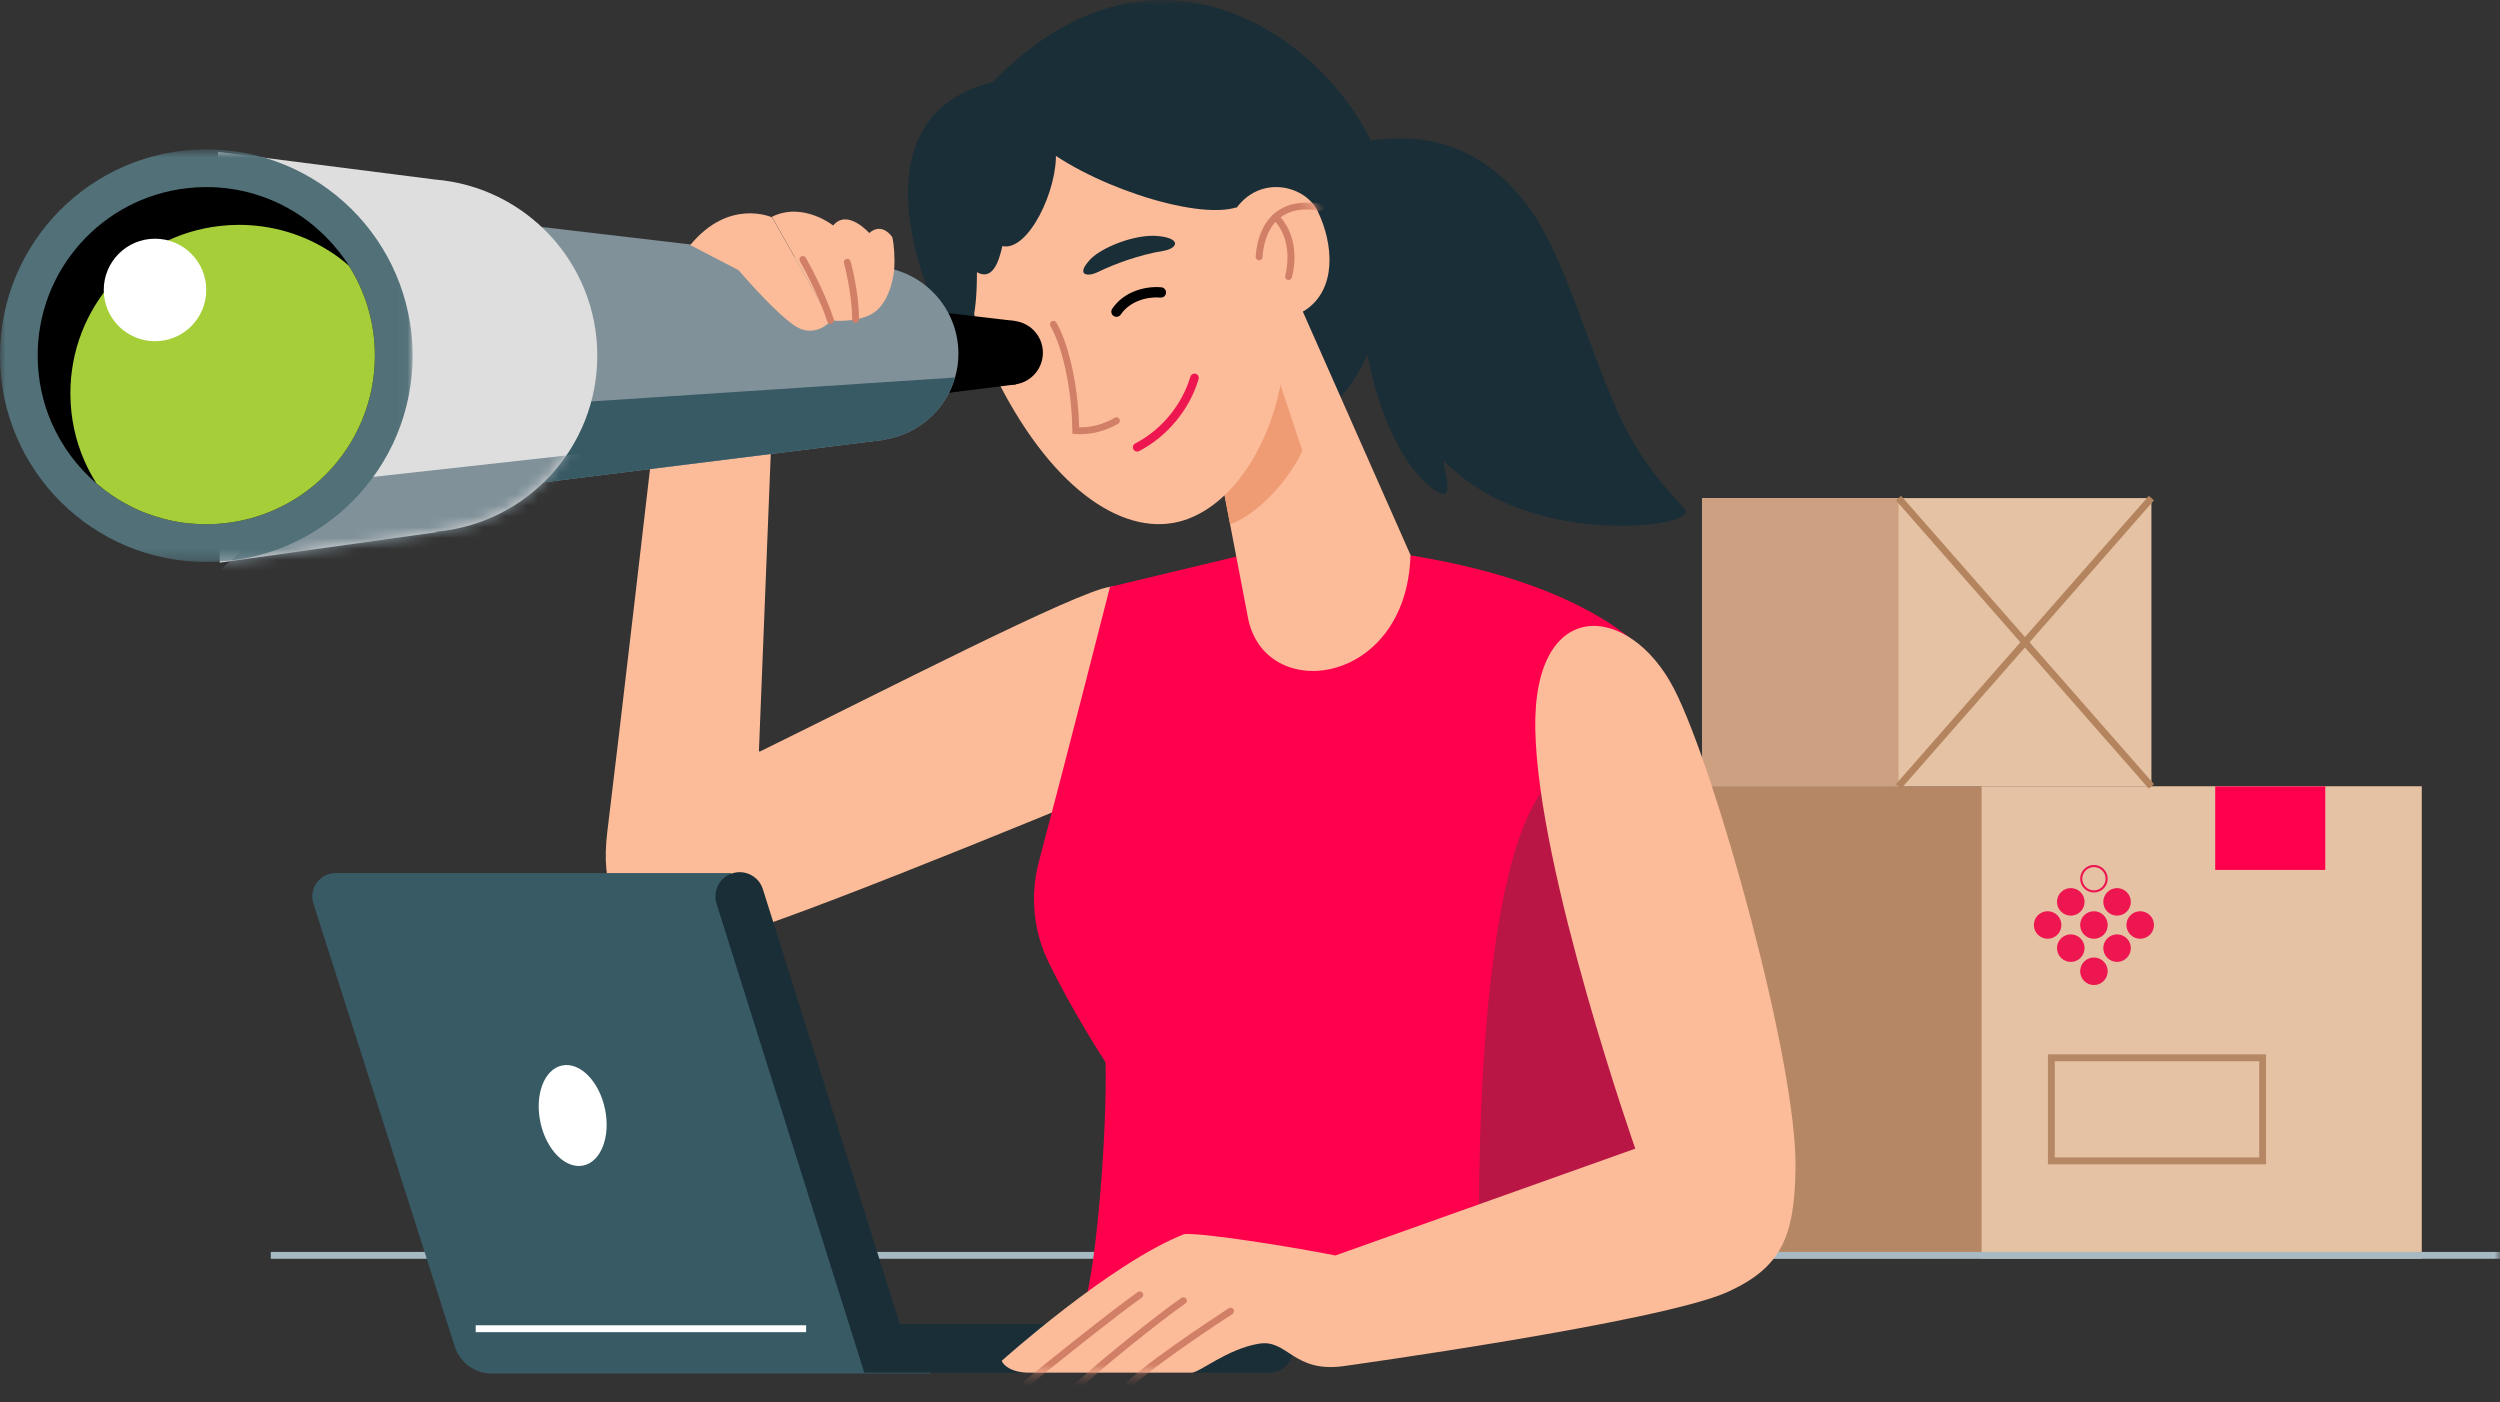 <svg width="230" height="129" viewBox="0 0 230 129" fill="none" xmlns="http://www.w3.org/2000/svg">
    <rect x="0" y="0" width="230" height="129" fill="#333333" stroke="none"/>
    <path fill-rule="evenodd" clip-rule="evenodd" d="M55.876 76.491C56.706 69.89 60.485 37.281 60.485 37.281C61.05 33.483 64.58 30.868 68.384 31.425C72.182 31.99 71.576 35.405 71.012 39.202L69.822 69.063C69.813 69.119 69.871 69.161 69.922 69.135C81.256 63.578 99.086 54.391 102.113 53.991C108.821 53.191 111.661 68.51 104.759 71.462C104.759 71.462 75.209 83.789 67.456 86.045C62.277 87.553 54.565 86.91 55.876 76.491Z" fill="#FCBC99"/>
    <mask id="mask0" mask-type="alpha" maskUnits="userSpaceOnUse" x="0" y="0" width="230" height="129">
        <path fill-rule="evenodd" clip-rule="evenodd" d="M0 128.066H230V0H0V128.066Z" fill="white"/>
    </mask>
    <g mask="url(#mask0)">
        <path fill-rule="evenodd" clip-rule="evenodd" d="M157.486 115.786H222.791V72.349H157.486V115.786Z" fill="#B68765"/>
        <path fill-rule="evenodd" clip-rule="evenodd" d="M182.307 115.786H222.79V72.349H182.307V115.786Z" fill="#E5C2A3"/>
        <path fill-rule="evenodd" clip-rule="evenodd" d="M213.924 72.349V80.032H203.8V72.349" fill="#FF004D"/>
        <path fill-rule="evenodd" clip-rule="evenodd" d="M189.041 106.482H207.847V97.633H189.041V106.482ZM188.408 107.114H208.479V97H188.408V107.114Z" fill="#B68765"/>
        <path fill-rule="evenodd" clip-rule="evenodd" d="M156.604 72.349H197.931V45.825H156.604V72.349Z" fill="#E5C2A3"/>
        <path fill-rule="evenodd" clip-rule="evenodd" d="M156.604 72.349H174.665V45.825H156.604V72.349Z" fill="#CCA080"/>
        <path fill-rule="evenodd" clip-rule="evenodd" d="M174.901 72.557L174.427 72.14L197.692 45.617L198.166 46.033L174.901 72.557Z" fill="#B3845E"/>
        <path fill-rule="evenodd" clip-rule="evenodd" d="M197.692 72.557L174.427 46.033L174.901 45.617L198.166 72.14L197.692 72.557Z" fill="#B3845E"/>
        <path fill-rule="evenodd" clip-rule="evenodd" d="M24.912 115.808H229.999V115.176H24.912V115.808Z" fill="#A7B9C2"/>
        <path fill-rule="evenodd" clip-rule="evenodd" d="M151.672 91.667C151.672 97.671 151.469 103.536 151.242 108.366C150.888 115.356 150.445 120.199 150.445 120.199H99.716C100.93 116.292 101.853 103.955 101.714 97.734C101.714 97.734 98.768 93.247 96.442 88.468C95.052 85.6 94.761 82.325 95.583 79.254C97.883 70.619 102.118 53.996 102.118 53.996L118.767 50.002C125.96 50.318 133.216 51.354 139.372 53.351C145.035 55.185 149.801 57.814 152.733 61.429C152.961 61.708 153.189 61.998 153.391 62.289C155.957 68.888 151.646 80.529 151.672 91.667Z" fill="#FF004D"/>
        <path fill-rule="evenodd" clip-rule="evenodd" d="M91.325 7.548C106.731 -8.194 122.317 4.118 126.376 13.518C129.847 21.555 127.312 33.482 122.317 37.489C118.934 40.203 101.051 22.805 101.051 22.805L91.325 7.548Z" fill="#1A2E37"/>
        <path fill-rule="evenodd" clip-rule="evenodd" d="M129.766 51.059C129.426 63.204 116.219 64.828 114.789 56.706L112.618 45.356L118.636 25.902L129.766 51.059Z" fill="#FCBC99"/>
        <path fill-rule="evenodd" clip-rule="evenodd" d="M119.819 41.479C118.232 44.846 115.092 47.64 113.167 48.222L112.619 45.357L117.01 33.008L119.819 41.479Z" fill="#EF9C74"/>
        <path fill-rule="evenodd" clip-rule="evenodd" d="M112.647 21.509C114.256 15.705 119.853 16.581 121.233 19.438C122.69 22.457 123.014 26.627 120.048 28.561C118.59 29.512 116.2 28.382 116.2 28.382L112.647 21.509Z" fill="#FCBC99"/>
        <path fill-rule="evenodd" clip-rule="evenodd" d="M118.545 25.76C118.516 25.76 118.485 25.756 118.455 25.745C118.287 25.696 118.193 25.52 118.243 25.352C118.252 25.321 119.152 22.206 117.131 20.188C117.007 20.064 117.007 19.864 117.131 19.74C117.254 19.616 117.455 19.616 117.577 19.74C119.869 22.032 118.891 25.392 118.848 25.535C118.807 25.671 118.681 25.76 118.545 25.76Z" fill="#D17F66"/>
        <path fill-rule="evenodd" clip-rule="evenodd" d="M89.558 21.473C88.205 25.068 89.974 31.474 91.842 35.14C97.08 45.417 103.737 49.517 108.91 47.869C117.483 45.139 122.289 27.79 113.75 19.081C108.282 13.505 104.237 13.026 100.773 13.328C97.31 13.631 94.03 15.6 92.222 17.422C90.415 19.243 89.558 21.473 89.558 21.473Z" fill="#FCBC99"/>
        <path fill-rule="evenodd" clip-rule="evenodd" d="M91.324 7.548C76.912 11.156 86.789 30.557 87.425 30.945C89.379 32.14 89.877 28.894 89.877 25.044C91.258 25.811 91.864 24.237 92.217 22.639C94.598 23.186 97.344 17.418 97.136 13.93C96.81 8.436 92.106 7.352 91.324 7.548Z" fill="#1A2E37"/>
        <path fill-rule="evenodd" clip-rule="evenodd" d="M106.562 21.717C104.407 21.497 101.284 22.804 100.298 23.87C98.886 25.395 100.124 25.462 100.983 25.041C102.606 24.244 104.88 23.431 107.043 23.076C108.313 22.867 108.763 21.941 106.562 21.717Z" fill="#1A2E37"/>
        <path fill-rule="evenodd" clip-rule="evenodd" d="M102.715 29.149C102.624 29.149 102.533 29.123 102.451 29.068C102.234 28.923 102.176 28.629 102.321 28.411C103.429 26.764 105.438 26.307 106.84 26.43C107.1 26.452 107.294 26.681 107.273 26.942C107.251 27.202 107.044 27.403 106.761 27.375C105.534 27.269 103.93 27.716 103.109 28.939C103.018 29.076 102.867 29.149 102.715 29.149Z" fill="black"/>
        <path fill-rule="evenodd" clip-rule="evenodd" d="M99.414 39.946C99.256 39.946 99.099 39.939 98.945 39.926L98.657 39.901L98.655 39.614C98.627 36.571 97.993 32.414 96.639 29.988C96.555 29.836 96.609 29.644 96.761 29.558C96.916 29.473 97.107 29.529 97.192 29.68C98.556 32.124 99.216 36.219 99.282 39.312C100.387 39.349 101.542 39.027 102.556 38.436C102.703 38.346 102.898 38.398 102.988 38.55C103.075 38.7 103.025 38.893 102.874 38.981C101.81 39.604 100.572 39.946 99.414 39.946Z" fill="#D17F66"/>
        <path fill-rule="evenodd" clip-rule="evenodd" d="M95.946 32.438C95.939 30.814 94.617 29.504 92.993 29.511C91.37 29.518 90.059 30.84 90.066 32.463C90.073 34.087 91.394 35.398 93.019 35.391C94.642 35.384 95.953 34.062 95.946 32.438Z" fill="black"/>
        <path fill-rule="evenodd" clip-rule="evenodd" d="M93.466 35.364L79.275 37.132L79.235 27.871L93.442 29.538L93.466 35.364Z" fill="black"/>
        <path fill-rule="evenodd" clip-rule="evenodd" d="M88.175 32.494C88.175 33.265 88.074 34.023 87.859 34.731V34.743C87.011 37.689 84.496 39.94 81.412 40.433V40.457L42.73 45.286L42.705 37.702L42.629 20.041L81.348 24.58V24.605C85.191 25.187 88.15 28.486 88.175 32.494Z" fill="#809199"/>
        <path fill-rule="evenodd" clip-rule="evenodd" d="M87.859 34.731V34.744C87.012 37.689 84.496 39.94 81.412 40.433V40.458L42.73 45.286L42.704 37.702L87.859 34.731Z" fill="#385A65"/>
        <path fill-rule="evenodd" clip-rule="evenodd" d="M20.052 36.609L20.213 51.762L40.15 48.966V48.912C48.475 48.166 54.987 41.163 54.951 32.652C54.915 24.139 48.344 17.192 40.012 16.516L20.052 13.97V36.609Z" fill="#DEDEDE"/>
    </g>
    <mask id="mask1" mask-type="alpha" maskUnits="userSpaceOnUse" x="20" y="13" width="35" height="39">
        <path fill-rule="evenodd" clip-rule="evenodd" d="M20.052 36.609L20.214 51.762L40.15 48.966V48.913C48.475 48.167 54.987 41.164 54.951 32.652C54.915 24.138 48.344 17.192 40.013 16.517L20.052 13.97V36.609Z" fill="white"/>
    </mask>
    <g mask="url(#mask1)">
        <path fill-rule="evenodd" clip-rule="evenodd" d="M29.27 44.438L56.729 41.388L49.782 51.763L17.451 54.937L29.27 44.438Z" fill="#809199"/>
    </g>
    <mask id="mask2" mask-type="alpha" maskUnits="userSpaceOnUse" x="0" y="13" width="38" height="39">
        <path fill-rule="evenodd" clip-rule="evenodd" d="M0 13.742H37.961V51.703H0V13.742Z" fill="white"/>
    </mask>
    <g mask="url(#mask2)">
        <path fill-rule="evenodd" clip-rule="evenodd" d="M37.961 32.642C37.917 22.159 29.383 13.698 18.9 13.743C8.417 13.787 -0.044 22.32 0 32.803C0.045 43.286 8.579 51.748 19.062 51.703C29.544 51.658 38.006 43.125 37.961 32.642Z" fill="#517078"/>
    </g>
    <path fill-rule="evenodd" clip-rule="evenodd" d="M34.487 32.658C34.525 41.216 27.61 48.194 19.04 48.231C18.61 48.231 18.18 48.22 17.75 48.182C16.511 48.094 15.298 47.84 14.16 47.461C13.376 47.221 12.63 46.905 11.911 46.525C10.824 45.969 9.799 45.275 8.876 44.477C7.119 42.974 5.704 41.065 4.755 38.915C3.934 37.044 3.479 34.972 3.466 32.785C3.428 24.783 9.445 18.184 17.219 17.312C17.776 17.249 18.345 17.211 18.914 17.211C22.036 17.198 24.956 18.108 27.396 19.688C28.078 20.131 28.736 20.624 29.33 21.181C30.239 21.989 31.049 22.912 31.757 23.911C31.883 24.087 31.997 24.264 32.098 24.454C33.602 26.831 34.475 29.637 34.487 32.658Z" fill="black"/>
    <path fill-rule="evenodd" clip-rule="evenodd" d="M34.488 32.658C34.526 41.215 27.611 48.194 19.041 48.231C18.611 48.231 18.181 48.219 17.751 48.182C16.512 48.093 15.299 47.84 14.161 47.461C13.377 47.221 12.631 46.905 11.912 46.525C10.825 45.969 9.8 45.274 8.877 44.477C8.46 43.82 8.081 43.112 7.765 42.392C6.944 40.521 6.488 38.448 6.476 36.26C6.437 28.259 12.455 21.66 20.229 20.788C20.785 20.725 21.354 20.687 21.923 20.687C25.045 20.674 27.966 21.584 30.405 23.165C31 23.544 31.568 23.974 32.099 24.454C33.603 26.83 34.476 29.637 34.488 32.658Z" fill="#A6CE39"/>
    <path fill-rule="evenodd" clip-rule="evenodd" d="M18.976 26.676C18.976 24.071 16.865 21.961 14.26 21.961C11.656 21.961 9.545 24.071 9.545 26.676C9.545 29.281 11.656 31.392 14.26 31.392C16.865 31.392 18.976 29.281 18.976 26.676Z" fill="white"/>
    <path fill-rule="evenodd" clip-rule="evenodd" d="M63.503 22.544C67.097 18.183 71.033 20.002 71.033 20.002L76.429 29.539C76.429 29.539 74.984 31.198 73.135 29.982C71.285 28.766 67.952 24.862 67.952 24.862L63.503 22.544Z" fill="#FCBC99"/>
    <path fill-rule="evenodd" clip-rule="evenodd" d="M71.013 19.946C73.876 18.529 76.652 20.748 76.652 20.748C77.953 19.155 79.97 21.438 79.97 21.438C81.179 20.392 82.086 21.812 82.086 21.812C82.255 22.422 82.345 23.802 82.261 24.814C82.179 25.791 81.683 28.088 80.157 28.911C78.63 29.734 76.409 29.482 76.409 29.482L71.013 19.946Z" fill="#FCBC99"/>
    <path fill-rule="evenodd" clip-rule="evenodd" d="M76.409 29.799C76.276 29.799 76.152 29.714 76.108 29.58C75.246 26.918 73.602 24.056 73.586 24.028C73.499 23.877 73.551 23.684 73.702 23.596C73.849 23.51 74.045 23.559 74.134 23.711C74.15 23.741 75.826 26.661 76.71 29.386C76.763 29.552 76.672 29.729 76.507 29.783C76.474 29.794 76.441 29.799 76.409 29.799Z" fill="#D17F66"/>
    <path fill-rule="evenodd" clip-rule="evenodd" d="M78.713 29.706C78.539 29.706 78.397 29.564 78.397 29.39C78.397 26.96 77.653 24.24 77.645 24.212C77.599 24.045 77.698 23.871 77.866 23.824C78.041 23.773 78.207 23.877 78.255 24.045C78.286 24.159 79.029 26.874 79.029 29.39C79.029 29.564 78.887 29.706 78.713 29.706Z" fill="#D17F66"/>
    <path fill-rule="evenodd" clip-rule="evenodd" d="M158.789 107.279L136.101 115.493C136.101 115.493 135.249 82.239 141.772 72.92L156.728 91.667L158.789 107.279Z" fill="#B91645"/>
    <path fill-rule="evenodd" clip-rule="evenodd" d="M84.916 123.036L80.505 122.019L67.244 80.322H30.88C29.427 80.322 28.393 81.736 28.834 83.121L41.84 123.882C42.312 125.363 43.688 126.368 45.242 126.368H85.598L84.916 123.036Z" fill="#385A65"/>
    <path fill-rule="evenodd" clip-rule="evenodd" d="M116.755 126.288H79.515L65.923 83.145C65.552 81.968 66.205 80.714 67.382 80.343C68.556 79.973 69.814 80.626 70.183 81.802L82.792 121.821H116.755C117.988 121.821 118.988 122.822 118.988 124.055C118.988 125.288 117.988 126.288 116.755 126.288Z" fill="#1A2E37"/>
    <path fill-rule="evenodd" clip-rule="evenodd" d="M55.652 101.992C56.195 104.533 55.308 106.876 53.67 107.227C52.032 107.577 50.264 105.801 49.72 103.26C49.177 100.721 50.064 98.377 51.703 98.027C53.34 97.677 55.108 99.451 55.652 101.992Z" fill="white"/>
    <mask id="mask3" mask-type="alpha" maskUnits="userSpaceOnUse" x="0" y="0" width="230" height="129">
        <path fill-rule="evenodd" clip-rule="evenodd" d="M0 128.066H230V0H0V128.066Z" fill="white"/>
    </mask>
    <g mask="url(#mask3)">
        <path fill-rule="evenodd" clip-rule="evenodd" d="M43.764 122.559H74.163V121.926H43.764V122.559Z" fill="white"/>
        <path fill-rule="evenodd" clip-rule="evenodd" d="M94.708 126.288C92.992 126.288 92.262 125.548 92.163 125.191C92.163 125.191 102.203 116.173 108.966 113.533C110.851 113.405 119.623 114.846 122.857 115.504L150.446 105.675C150.446 105.675 141.491 80.161 141.248 67.118C141.017 54.753 149.923 55.417 154.023 63.391C157.832 70.799 165.289 97.604 165.188 107.365C165.122 113.825 163.855 116.616 158.974 118.847C152.881 121.631 123.533 125.693 123.533 125.693C118.987 126.288 118.454 123.206 115.858 123.613C112.935 124.073 110.364 126.288 109.615 126.288H94.708Z" fill="#FCBC99"/>
    </g>
    <mask id="mask4" mask-type="alpha" maskUnits="userSpaceOnUse" x="92" y="113" width="32" height="14">
        <path fill-rule="evenodd" clip-rule="evenodd" d="M108.966 113.533C102.202 116.174 92.162 125.191 92.162 125.191C92.262 125.548 92.992 126.289 94.708 126.289H109.614C110.364 126.289 112.936 124.073 115.857 123.614C117.099 123.419 118.798 124.055 120.284 124.691C121.905 125.383 123.275 126.076 123.532 125.693L121.88 114.765C118.906 114.16 112.073 113.518 109.529 113.518C109.306 113.518 109.117 113.522 108.966 113.533Z" fill="white"/>
    </mask>
    <g mask="url(#mask4)">
        <path fill-rule="evenodd" clip-rule="evenodd" d="M94.402 127.663C94.315 127.663 94.228 127.627 94.165 127.557C94.05 127.426 94.062 127.227 94.192 127.111C95.519 125.933 102.68 120.252 104.68 118.865C104.826 118.765 105.024 118.802 105.12 118.946C105.22 119.088 105.184 119.285 105.041 119.385C103.113 120.72 95.897 126.444 94.612 127.583C94.552 127.637 94.476 127.663 94.402 127.663Z" fill="#D17F66"/>
    </g>
    <mask id="mask5" mask-type="alpha" maskUnits="userSpaceOnUse" x="92" y="113" width="32" height="14">
        <path fill-rule="evenodd" clip-rule="evenodd" d="M108.966 113.533C102.202 116.174 92.162 125.191 92.162 125.191C92.262 125.548 92.992 126.289 94.708 126.289H109.614C110.364 126.289 112.936 124.073 115.857 123.614C117.099 123.419 118.798 124.055 120.284 124.691C121.905 125.383 123.275 126.076 123.532 125.693L121.88 114.765C118.906 114.16 112.073 113.518 109.529 113.518C109.306 113.518 109.117 113.522 108.966 113.533Z" fill="white"/>
    </mask>
    <g mask="url(#mask5)">
        <path fill-rule="evenodd" clip-rule="evenodd" d="M98.966 128.066C98.893 128.066 98.822 128.041 98.762 127.991C98.629 127.878 98.612 127.679 98.725 127.545C99.828 126.245 106.868 120.615 108.701 119.403C108.844 119.306 109.042 119.346 109.14 119.493C109.236 119.639 109.195 119.834 109.05 119.931C107.284 121.097 100.255 126.719 99.208 127.954C99.145 128.028 99.056 128.066 98.966 128.066Z" fill="#D17F66"/>
    </g>
    <mask id="mask6" mask-type="alpha" maskUnits="userSpaceOnUse" x="92" y="113" width="32" height="14">
        <path fill-rule="evenodd" clip-rule="evenodd" d="M108.966 113.533C102.202 116.174 92.162 125.191 92.162 125.191C92.262 125.548 92.992 126.289 94.708 126.289H109.614C110.364 126.289 112.936 124.073 115.857 123.614C117.099 123.419 118.798 124.055 120.284 124.691C121.905 125.383 123.275 126.076 123.532 125.693L121.88 114.765C118.906 114.16 112.073 113.518 109.529 113.518C109.306 113.518 109.117 113.522 108.966 113.533Z" fill="white"/>
    </mask>
    <g mask="url(#mask6)">
        <path fill-rule="evenodd" clip-rule="evenodd" d="M103.695 127.938C103.625 127.938 103.553 127.915 103.494 127.867C103.36 127.756 103.34 127.556 103.451 127.422C104.738 125.855 111.345 121.453 113.044 120.359C113.19 120.267 113.386 120.307 113.481 120.454C113.576 120.601 113.533 120.797 113.387 120.891C110.894 122.496 105.052 126.468 103.939 127.823C103.876 127.898 103.787 127.938 103.695 127.938Z" fill="#D17F66"/>
    </g>
    <mask id="mask7" mask-type="alpha" maskUnits="userSpaceOnUse" x="112" y="17" width="11" height="12">
        <path fill-rule="evenodd" clip-rule="evenodd" d="M112.646 21.509L116.2 28.382C116.2 28.382 118.589 29.512 120.047 28.561C123.014 26.627 122.69 22.457 121.232 19.438C120.591 18.11 119.038 17.21 117.398 17.21C115.511 17.21 113.507 18.403 112.646 21.509Z" fill="white"/>
    </mask>
    <g mask="url(#mask7)">
        <path fill-rule="evenodd" clip-rule="evenodd" d="M115.835 23.943C115.827 23.943 115.818 23.943 115.811 23.942C115.637 23.928 115.506 23.777 115.519 23.602C115.656 21.775 116.3 20.366 117.382 19.527C118.418 18.723 119.854 18.457 121.527 18.757C121.699 18.788 121.813 18.953 121.782 19.125C121.752 19.296 121.585 19.406 121.415 19.38C119.901 19.107 118.674 19.325 117.769 20.026C116.832 20.753 116.272 22.006 116.15 23.65C116.137 23.816 115.998 23.943 115.835 23.943Z" fill="#D17F66"/>
    </g>
    <path fill-rule="evenodd" clip-rule="evenodd" d="M140.965 19.515C143.893 23.724 146.14 31.847 148.776 37.777C150.756 42.231 153.204 44.898 154.956 46.778C156.144 48.051 149.196 49.13 142.829 47.672C138.276 46.628 135.398 44.889 132.802 42.388C132.786 42.977 133.704 45.612 132.719 45.447C131.736 45.281 123.21 40.009 124.897 13.129C127.979 12.603 135.281 11.345 140.965 19.515Z" fill="#1A2E37"/>
    <path fill-rule="evenodd" clip-rule="evenodd" d="M113.749 19.081C109.863 20.285 99.656 16.824 95.272 12.923C101.804 4.712 118.245 12.76 113.749 19.081Z" fill="#1A2E37"/>
    <path fill-rule="evenodd" clip-rule="evenodd" d="M104.62 41.544C104.477 41.544 104.34 41.467 104.27 41.332C104.17 41.139 104.245 40.902 104.438 40.801C106.846 39.551 108.744 37.253 109.516 34.652C109.578 34.444 109.795 34.325 110.006 34.387C110.214 34.449 110.333 34.669 110.271 34.877C109.439 37.678 107.394 40.153 104.801 41.5C104.743 41.53 104.681 41.544 104.62 41.544Z" fill="#ED1651"/>
    <path fill-rule="evenodd" clip-rule="evenodd" d="M191.744 88.461C192.24 87.967 193.041 87.967 193.536 88.461C194.032 88.956 194.032 89.757 193.536 90.253C193.041 90.748 192.24 90.748 191.744 90.253C191.252 89.757 191.252 88.956 191.744 88.461Z" fill="#ED1651"/>
    <path fill-rule="evenodd" clip-rule="evenodd" d="M193.874 86.333C193.381 86.827 193.381 87.629 193.874 88.124C194.369 88.619 195.171 88.619 195.666 88.124C196.161 87.629 196.161 86.827 195.666 86.333C195.171 85.838 194.369 85.838 193.874 86.333Z" fill="#ED1651"/>
    <path fill-rule="evenodd" clip-rule="evenodd" d="M196.004 84.203C195.507 84.698 195.507 85.5 196.004 85.995C196.497 86.491 197.3 86.491 197.796 85.995C198.289 85.5 198.289 84.698 197.796 84.203C197.3 83.71 196.497 83.71 196.004 84.203Z" fill="#ED1651"/>
    <path fill-rule="evenodd" clip-rule="evenodd" d="M189.615 86.333C189.12 86.827 189.12 87.63 189.615 88.124C190.111 88.619 190.914 88.619 191.409 88.124C191.903 87.63 191.903 86.827 191.409 86.333C190.914 85.838 190.111 85.838 189.615 86.333Z" fill="#ED1651"/>
    <path fill-rule="evenodd" clip-rule="evenodd" d="M187.487 84.203C186.991 84.7 186.991 85.5 187.487 85.995C187.983 86.491 188.784 86.491 189.279 85.995C189.774 85.5 189.774 84.7 189.279 84.203C188.784 83.71 187.983 83.71 187.487 84.203Z" fill="#ED1651"/>
    <path fill-rule="evenodd" clip-rule="evenodd" d="M191.744 84.203C191.252 84.698 191.252 85.5 191.744 85.995C192.24 86.491 193.041 86.491 193.538 85.995C194.032 85.5 194.032 84.698 193.538 84.203C193.041 83.71 192.24 83.71 191.744 84.203Z" fill="#ED1651"/>
    <path fill-rule="evenodd" clip-rule="evenodd" d="M189.615 82.076C189.12 82.571 189.12 83.373 189.615 83.867C190.111 84.362 190.914 84.362 191.409 83.867C191.903 83.373 191.903 82.571 191.409 82.076C190.914 81.581 190.111 81.581 189.615 82.076Z" fill="#ED1651"/>
    <path fill-rule="evenodd" clip-rule="evenodd" d="M193.874 82.076C193.381 82.571 193.381 83.373 193.874 83.867C194.369 84.362 195.171 84.362 195.666 83.867C196.161 83.373 196.161 82.571 195.666 82.076C195.171 81.581 194.369 81.581 193.874 82.076Z" fill="#ED1651"/>
    <path fill-rule="evenodd" clip-rule="evenodd" d="M192.638 79.575C192.314 79.575 191.99 79.698 191.744 79.947C191.252 80.442 191.252 81.244 191.744 81.738C191.993 81.986 192.316 82.109 192.641 82.109C192.965 82.109 193.29 81.986 193.539 81.738C194.033 81.244 194.033 80.442 193.539 79.947C193.29 79.699 192.964 79.575 192.638 79.575ZM192.639 79.772C192.926 79.772 193.197 79.884 193.4 80.086C193.817 80.503 193.817 81.182 193.4 81.598C193.197 81.8 192.927 81.912 192.642 81.912C192.356 81.912 192.086 81.8 191.885 81.599C191.469 81.182 191.469 80.503 191.885 80.085C192.085 79.883 192.353 79.772 192.639 79.772Z" fill="#ED1651"/>
</svg>
